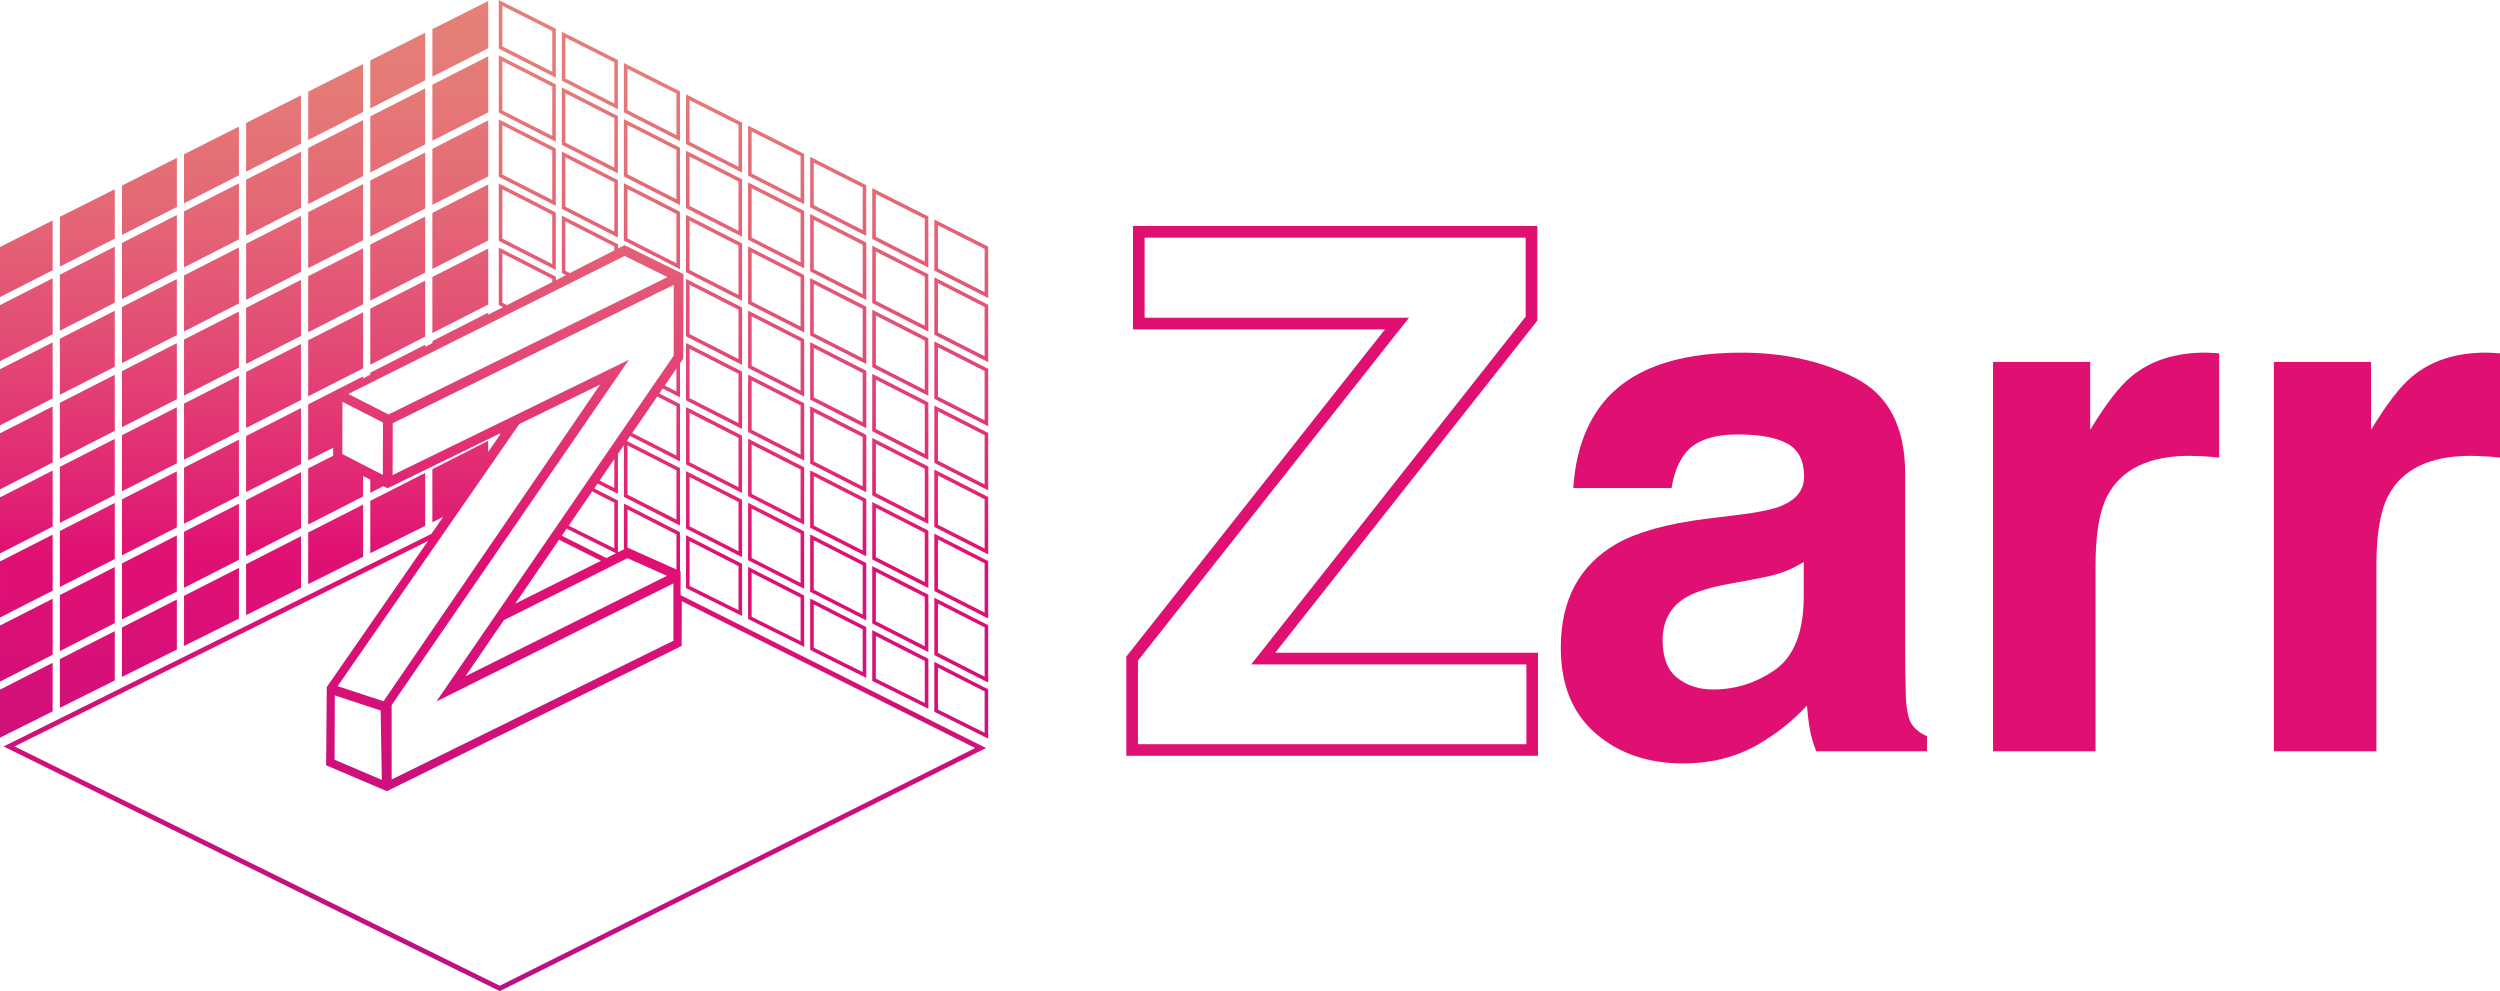 <?xml version="1.0" encoding="UTF-8" standalone="no"?>
<!-- Generator: Adobe Illustrator 26.1.0, SVG Export Plug-In . SVG Version: 6.00 Build 0)  -->

<svg
   version="1.1"
   id="Layer_1"
   x="0px"
   y="0px"
   viewBox="0 0 977.7 387.62"
   xml:space="preserve"
   sodipodi:docname="zarr-pink-horizontal.svg"
   width="977.7"
   height="387.62"
   inkscape:version="1.3.2 (091e20e, 2023-11-25)"
   xmlns:inkscape="http://www.inkscape.org/namespaces/inkscape"
   xmlns:sodipodi="http://sodipodi.sourceforge.net/DTD/sodipodi-0.dtd"
   xmlns="http://www.w3.org/2000/svg"
   xmlns:svg="http://www.w3.org/2000/svg"><defs
   id="defs13" /><sodipodi:namedview
   id="namedview13"
   pagecolor="#ffffff"
   bordercolor="#999999"
   borderopacity="1"
   inkscape:showpageshadow="2"
   inkscape:pageopacity="0"
   inkscape:pagecheckerboard="0"
   inkscape:deskcolor="#d1d1d1"
   inkscape:zoom="0.19666667"
   inkscape:cx="485.59322"
   inkscape:cy="193.22034"
   inkscape:window-width="1312"
   inkscape:window-height="449"
   inkscape:window-x="0"
   inkscape:window-y="37"
   inkscape:window-maximized="0"
   inkscape:current-layer="Layer_1" />
<style
   type="text/css"
   id="style1">
	.st0{fill:url(#SVGID_1_);}
	.st1{fill:url(#SVGID_00000049916979490129985880000006134185012107569597_);}
	.st2{fill:url(#SVGID_00000080914569712496215710000005892002110122160282_);}
	.st3{fill:#262262;}
	.st4{fill:#EF7943;}
	.st5{fill:#FFFFFF;}
	.st6{fill:#5B6670;}
	.st7{fill:#323B68;}
	.st8{fill:#21B0B7;}
	.st9{fill:#114999;}
	.st10{fill:#06262D;}
	.st11{fill:url(#SVGID_00000023995174482401590100000014180229098725433524_);}
	.st12{fill:#3D4543;}
	.st13{fill:url(#SVGID_00000068637756729661439010000013771980727991085727_);}
	.st14{fill:#E01073;}
	.st15{fill:url(#SVGID_00000113312867394074002770000006285773742854329484_);}
	.st16{fill:url(#SVGID_00000026857625296769212540000015742443253915618464_);}
	.st17{fill:url(#SVGID_00000147191186001929186330000013043410487213114786_);}
</style>
<g
   id="g13"
   transform="translate(-109.8,-406.19)">
	<linearGradient
   id="SVGID_1_"
   gradientUnits="userSpaceOnUse"
   x1="303.031"
   y1="406.186"
   x2="303.031"
   y2="793.814">
		<stop
   offset="0"
   style="stop-color:#E58077"
   id="stop1" />
		<stop
   offset="0.087"
   style="stop-color:#E57A77"
   id="stop2" />
		<stop
   offset="0.207"
   style="stop-color:#E46876"
   id="stop3" />
		<stop
   offset="0.346"
   style="stop-color:#E34B75"
   id="stop4" />
		<stop
   offset="0.499"
   style="stop-color:#E12374"
   id="stop5" />
		<stop
   offset="0.561"
   style="stop-color:#E01073"
   id="stop6" />
		<stop
   offset="1"
   style="stop-color:#BB1085"
   id="stop7" />
	</linearGradient>
	<path
   class="st0"
   d="m 424.3,588.94 -21.94,-11.19 v 22.45 l 21.94,11.19 z m -1.41,20.16 -19.13,-9.75 v -19.3 l 19.13,9.75 z M 251.8,475.06 230.33,486 v -21.92 l 21.47,-10.95 z m 0,25.06 -21.47,10.95 V 489.15 L 251.8,478.2 Z m 0,25.06 -21.47,10.95 v -21.92 l 21.47,-10.95 z m 24.28,12.68 -21.47,10.95 v -21.92 l 21.47,-10.95 z m -24.28,12.38 -21.47,10.95 v -21.92 l 21.47,-10.95 z m 0,-100.25 -21.47,10.95 v -18.9 l 21.47,-10.82 z m -24.28,12.38 -21.47,10.95 v -19.04 l 21.47,-10.82 z m 0,50.13 -21.47,10.95 v -21.92 l 21.47,-10.95 z m 0,25.06 -21.47,10.95 v -21.92 l 21.47,-10.95 z m 0,25.06 -21.47,10.95 v -21.92 l 21.47,-10.95 z m 48.56,-49.82 -21.47,10.95 v -21.92 l 21.47,-10.95 z m -48.56,-25.37 -21.47,10.95 v -21.92 l 21.47,-10.95 z m 24.28,136.5 -21.47,10.7 V 614.45 L 251.8,603.5 Z m 48.93,-173.82 -21.84,11.13 v -21.92 l 21.84,-11.13 z m -170.34,86.83 -20.59,10.5 v -21.92 l 20.59,-10.5 z m 196.78,-47.63 -22.31,-11.37 v 22.45 l 22.31,11.37 z m -1.4,20.15 -19.5,-9.94 v -19.29 l 19.5,9.94 z m -25.04,-84.41 -21.84,11.13 v -18.61 l 21.84,-11 z m 26.44,39.19 -22.31,-11.37 v 22.45 l 22.31,11.37 z m -1.4,20.16 -19.5,-9.94 v -19.3 l 19.5,9.94 z m -98.25,103.28 -21.47,10.95 v -21.92 l 21.47,-10.95 z m -97.13,-25.67 -20.59,10.5 v -21.92 l 20.59,-10.5 z m 145.69,-74.27 -21.47,10.95 v -21.92 l 21.47,-10.95 z m 51.09,-48.56 -22.31,-11.37 v 22.45 l 22.31,11.37 z m -1.4,20.16 -19.5,-9.94 v -19.3 l 19.5,9.94 z m -49.69,3.34 -21.47,10.95 V 451.7 l 21.47,-10.95 z m 24.65,12.5 -21.84,11.13 v -21.92 l 21.84,-11.13 z m 0,50.12 -21.84,11.13 v -21.92 l 21.84,-11.13 z m 0,-25.06 -21.84,11.13 v -21.92 l 21.84,-11.13 z m -24.65,-62.62 -21.47,10.95 v -18.76 l 21.47,-10.82 z m -97.12,222.6 -21.47,10.7 v -19.33 l 21.47,-10.95 z m 0,-22.72 -21.47,10.95 v -21.92 l 21.47,-10.95 z m 0,-75.19 -21.47,10.95 v -21.92 l 21.47,-10.95 z m -24.28,-37.74 -21.47,10.95 V 513.6 l 21.47,-10.95 z m 24.28,62.81 -21.47,10.95 V 576.4 l 21.47,-10.95 z m 0,25.06 -21.47,10.95 v -21.92 l 21.47,-10.95 z M 154.68,499.51 133.21,510.46 V 491 l 21.47,-10.82 z m 0,150.37 -21.47,10.95 V 638.9 l 21.47,-10.95 z m 0,22.43 -21.47,10.7 v -19.05 l 21.47,-10.95 z m 0,-122.68 -21.47,10.95 v -21.92 l 21.47,-10.95 z m 0,75.18 -21.47,10.95 v -21.92 l 21.47,-10.95 z m 0,-25.06 -21.48,10.95 v -21.92 l 21.47,-10.95 v 21.92 z m 0,-25.06 -21.47,10.95 v -21.92 l 21.47,-10.95 z m 48.56,25.37 -21.47,10.95 v -21.92 l 21.47,-10.95 z m 0,-75.19 -21.47,10.95 V 513.9 l 21.47,-10.95 z m 0,-25.06 -21.47,10.95 v -21.92 l 21.47,-10.95 z m 0,50.13 -21.47,10.95 v -21.92 l 21.47,-10.95 z m -24.28,-12.69 -21.47,10.95 v -21.92 l 21.47,-10.95 z m 24.28,-62.5 -21.47,10.95 v -19.18 l 21.47,-10.82 z m 0,100.25 -21.47,10.95 v -21.92 l 21.47,-10.95 z m 24.28,61.03 -21.47,10.7 v -19.89 l 21.47,-10.95 z m -48.56,-123.84 -21.47,10.95 v -21.92 l 21.47,-10.95 z m 0,-25.06 -21.47,10.95 v -19.32 l 21.47,-10.82 z m 24.28,137.99 -21.47,10.95 v -21.92 l 21.47,-10.95 z m 0,23 -21.47,10.7 v -19.61 l 21.47,-10.95 z m 24.28,-35.38 -21.47,10.95 v -21.92 l 21.47,-10.95 z M 424.3,563.88 402.36,552.69 v 22.45 l 21.94,11.19 z m -1.41,20.15 -19.13,-9.75 v -19.29 l 19.13,9.75 z m 25.69,-32.83 -21.94,-11.19 v 22.45 l 21.94,11.19 z m -1.4,20.15 -19.13,-9.75 v -19.3 l 19.13,9.75 z m 1.4,-45.22 -21.94,-11.19 v 22.45 l 21.94,11.18 z m -1.4,20.16 -19.13,-9.75 v -19.3 l 19.13,9.75 z m 1.4,29.97 -21.94,-11.19 v 22.45 l 21.94,11.18 z m -1.4,20.15 -19.13,-9.75 v -19.29 l 19.13,9.75 z m 28.02,65.99 21.06,10.73 V 650.68 L 475.2,639.95 Z m 1.41,-20.16 18.25,9.3 v 19.29 l -18.25,-9.3 z M 448.58,501.07 426.64,489.88 v 22.45 l 21.94,11.18 z m -1.4,20.16 -19.13,-9.75 v -19.29 l 19.13,9.75 z m 28.02,116.11 21.06,10.73 V 625.62 L 475.2,614.89 Z m 1.41,-20.16 18.25,9.3 v 19.3 l -18.25,-9.3 z M 424.3,466.37 402.36,455.31 v 19.58 l 21.94,11.19 z m -1.41,17.42 -19.13,-9.75 V 457.6 l 19.13,9.64 z m 25.69,167.65 -21.94,-11.18 v 20.11 l 21.94,10.93 z m -1.4,17.59 -19.13,-9.53 v -16.94 l 19.13,9.75 z m -171.1,-77.9 v 20.71 l -21.47,10.7 v -20.46 z m 172.5,10.19 -21.94,-11.19 v 22.45 l 21.94,11.18 z m -1.4,20.15 -19.13,-9.75 v -19.3 l 19.13,9.75 z m 1.4,-142.86 -21.94,-11.06 v 19.72 l 21.94,11.19 z m -1.4,17.55 -19.13,-9.75 v -16.58 l 19.13,9.64 z m 28.02,188.39 21.06,10.49 V 675.75 L 475.2,665.02 Z m 1.41,-17.25 18.25,9.3 v 16.17 l -18.25,-9.09 z M 375.97,629.62 h -0.01 l -0.22,-0.1 V 614.31 L 353.8,603.13 v 17.89 l -2.34,1.17 v -20.25 l -9.27,-4.73 1.33,-1.94 7.94,4.05 v -15.63 l 2.34,-3.41 v 20.24 l 21.94,11.19 v -22.45 l -20.82,-10.61 1.33,-1.94 19.49,9.94 V 564.2 l -8.09,-4.12 1.33,-1.94 6.76,3.45 v -13.31 l 1.25,-1.82 0.1,-33.06 -23.02,-11.32 -2.6,1.33 v -1.71 l -21.94,-11.19 v 22.45 l 1.6,0.82 -3.94,2.01 v -1.4 L 304.86,503 v 22.45 l 1.66,0.85 -5.79,2.95 v -0.8 l -21.84,11.13 v 0.8 l -2.81,1.43 V 541 l -21.47,10.95 v 0.8 l -2.81,1.43 v -0.8 l -21.47,10.95 v 21.92 l 9.74,-4.96 v 3.14 l -9.74,4.96 v 21.92 l 21.47,-10.95 v -7.99 l 2.81,1.39 v 5.17 l 5.14,-2.62 1.65,0.82 43.82,-21.38 0.34,0.17 -4.83,6.98 v -4.34 l -21.84,11.13 v 20.74 l 4.21,-2.09 -4.59,6.63 -167.3,83.14 194.05,95.7 190.17,-95.08 -119.48,-59.8 z m -20.77,-49.27 19.13,9.75 v 19.29 l -19.13,-9.75 z m 0,25.07 19.13,9.75 v 13.72 l -19.13,-8.56 z m -0.01,19.06 15.43,6.9 -78.8,39.29 15.06,-21.96 z m -9.79,0.73 v 0 z m -0.56,0.28 -33.56,16.79 17.43,-25.42 -0.22,0.45 z m 2.12,-1.06 -17.45,-8.74 1.89,-2.76 19.31,9.62 z m 3.09,-21.64 v 17.86 l -17.84,-8.89 9.18,-13.39 z m 0,-5.77 -5.74,-2.92 5.74,-8.37 z m 24.28,-31.97 v 19.3 l -17.29,-8.81 9.8,-14.3 z m 0,-5.77 -4.56,-2.32 4.56,-6.64 z m -43.42,-47.2 v -19.29 l 19.13,9.75 v 1.56 l -17.39,8.86 z m -24.64,12.5 v -19.29 l 19.5,9.94 v 1.26 l -17.7,9.02 z m -46.75,67.33 -15.85,-8.16 0.06,-20.43 15.85,8.11 z m -13.49,-31.66 108.04,-53.96 16.81,8.26 -109.15,53.73 z m 17.31,31.73 0.06,-20.3 109.87,-54.08 v 27.68 l -92.81,135.25 92.7,-46.18 v 22.42 l -110.19,54.26 v -29.1 L 355.75,546.9 Z m 49.55,-19.96 31.6,-15.42 -84.7,123.83 -17.95,-5.89 z m -53.77,139.16 -18.46,-7.86 0.07,-25.17 17.94,5.89 z m 116.99,-52.24 0.28,-0.14 0.05,-17.5 114.73,57.43 -185.92,92.95 -189.75,-93.58 161.69,-80.35 -39.51,57.02 -0.09,0.13 -0.25,30.58 23.77,10.12 z m 72.47,-32.56 -21.94,-11.19 v 22.45 l 21.94,11.19 z m -1.4,20.16 -19.13,-9.75 v -19.3 l 19.13,9.75 z m 25.68,-108.03 -21.94,-11.19 v 22.45 l 21.94,11.19 z m -1.4,20.16 -19.13,-9.75 v -19.3 l 19.13,9.75 z m 3.74,53.6 21.06,10.73 V 600.55 L 475.2,589.82 Z m 1.41,-20.15 18.25,9.3 v 19.29 l -18.25,-9.3 z m -1.41,-29.97 21.06,10.73 V 550.43 L 475.2,539.7 Z m 1.41,-20.15 18.25,9.3 v 19.3 l -18.25,-9.3 z m -1.41,-4.91 21.06,10.73 V 525.37 L 475.2,514.64 Z m 1.41,-20.16 18.25,9.3 v 19.29 l -18.25,-9.3 z m -3.75,-26.09 -21.94,-11.06 v 19.86 l 21.94,11.19 z m -1.4,17.7 -19.13,-9.75 v -16.72 l 19.13,9.64 z m 1.4,4.91 -21.94,-11.19 v 22.45 l 21.94,11.19 z m -1.4,20.15 -19.13,-9.75 v -19.29 l 19.13,9.75 z m 1.4,29.97 -21.94,-11.19 v 22.45 l 21.94,11.19 z m -1.4,20.16 -19.13,-9.75 v -19.29 l 19.13,9.75 z m 1.4,80.09 -21.94,-11.19 v 19.82 l 21.94,10.93 z m -1.4,17.3 -19.13,-9.53 v -16.66 l 19.13,9.75 z m 1.4,-42.36 -21.94,-11.19 v 22.45 l 21.94,11.19 z m -1.4,20.15 -19.13,-9.75 v -19.29 l 19.13,9.75 z m 3.74,-71.7 21.06,10.73 V 575.5 L 475.2,564.77 Z m 1.41,-20.15 18.25,9.3 v 19.29 l -18.25,-9.3 z m -3.75,46.64 -21.94,-11.19 v 22.45 l 21.94,11.19 z m -1.4,20.15 -19.13,-9.75 v -19.3 l 19.13,9.75 z m 1.4,-45.21 -21.94,-11.19 v 22.45 l 21.94,11.19 z m -1.4,20.15 -19.13,-9.75 v -19.29 l 19.13,9.75 z M 400.02,551.5 378.08,540.31 v 22.45 l 21.94,11.19 z m -1.41,20.16 -19.13,-9.75 v -19.3 l 19.13,9.75 z m -47.16,-142 -21.94,-11.06 v 19.15 l 21.94,11.19 z m -1.4,16.99 -19.13,-9.75 v -16.01 l 19.13,9.64 z m 49.97,154.98 -21.94,-11.19 v 22.45 l 21.94,11.19 z m -1.41,20.15 -19.13,-9.75 v -19.29 l 19.13,9.75 z M 375.73,463.94 353.79,452.76 v 22.45 l 21.94,11.19 z m -1.4,20.15 -19.13,-9.75 v -19.29 l 19.13,9.75 z m 1.4,4.91 -21.94,-11.18 v 22.45 l 21.94,11.19 z m -1.4,20.16 -19.13,-9.75 v -19.3 l 19.13,9.75 z M 424.3,488.69 402.36,477.5 v 22.45 l 21.94,11.19 z m -1.41,20.16 -19.13,-9.75 v -19.3 l 19.13,9.75 z M 400.02,626.69 378.08,615.5 v 20.67 l 21.94,10.93 z m -1.41,18.15 -19.13,-9.53 V 617.8 l 19.13,9.75 z M 130.39,684.41 109.8,694.67 V 675.9 l 20.59,-10.5 z m 0,-72.28 -20.59,10.5 v -21.92 l 20.59,-10.5 z m 0,50.12 -20.59,10.5 v -21.92 l 20.59,-10.5 z M 351.45,476.62 329.51,465.43 v 22.45 l 21.94,11.19 z m -1.4,20.16 -19.13,-9.75 v -19.3 l 19.13,9.75 z m -22.88,-79.35 -22.31,-11.24 v 19.01 l 22.31,11.37 z m -1.4,16.85 -19.5,-9.94 v -15.87 l 19.5,9.83 z m -195.38,202.91 -20.59,10.5 v -21.92 l 20.59,-10.5 z M 351.45,451.56 329.51,440.37 v 22.45 l 21.94,11.19 z m -1.4,20.16 -19.13,-9.75 v -19.3 l 19.13,9.75 z m 25.68,-29.82 -21.94,-11.06 v 19.3 l 21.94,11.19 z m -1.4,17.13 -19.13,-9.75 v -16.16 l 19.13,9.64 z m -243.94,52.85 -20.59,10.5 v -19.6 L 130.39,492.4 Z M 424.3,639.07 402.36,627.88 v 20.39 l 21.94,10.93 z m -1.41,17.86 -19.13,-9.53 v -17.23 l 19.13,9.75 z M 475.2,492.02 v 20 l 21.06,10.73 v -20.13 z m 19.66,28.45 -18.25,-9.3 V 494.3 l 18.25,9.2 z M 424.3,614 402.36,602.81 v 22.45 l 21.94,11.19 z m -1.41,20.16 -19.13,-9.75 v -19.29 l 19.13,9.75 z m 1.41,-95.34 -21.94,-11.19 v 22.45 l 21.94,11.19 z m -1.41,20.15 -19.13,-9.75 v -19.29 l 19.13,9.75 z m 1.41,-45.21 -21.94,-11.19 v 22.45 l 21.94,11.19 z m -1.41,20.15 -19.13,-9.75 v -19.3 l 19.13,9.75 z m -22.87,-79.78 -21.94,-11.06 v 19.44 l 21.94,11.19 z m -1.41,17.28 -19.13,-9.75 v -16.3 l 19.13,9.64 z m -268.22,115.66 -20.59,10.5 v -21.92 l 20.59,-10.5 z m 269.63,-60.63 -21.94,-11.19 v 22.45 l 21.94,11.19 z m -1.41,20.15 -19.13,-9.75 v -19.29 l 19.13,9.75 z m 1.41,-45.21 -21.94,-11.19 v 22.45 l 21.94,11.18 z m -1.41,20.15 -19.13,-9.75 v -19.3 l 19.13,9.75 z m 1.41,55.03 -21.94,-11.19 v 22.45 l 21.94,11.19 z m -1.41,20.16 -19.13,-9.75 v -19.3 l 19.13,9.75 z m 1.41,-120.4 -21.94,-11.19 v 22.45 l 21.94,11.19 z m -1.41,20.15 -19.13,-9.75 v -19.3 l 19.13,9.75 z"
   id="path7"
   style="fill:url(#SVGID_1_)" />
	<g
   id="g12">
		<g
   id="g8">
			<path
   class="st14"
   d="m 711.28,701.77 h -161 V 662.96 L 651.43,535.01 h -98.54 v -40.44 h 158.12 v 37.03 l -0.49,0.62 -102.01,129.25 h 102.77 z m -156.45,-4.55 h 151.9 V 666.03 H 599.11 L 706.45,530.02 V 499.13 H 557.44 v 31.33 h 103.39 l -106,134.09 z"
   id="path8" />
		</g>
		<g
   id="g9">
			<path
   class="st14"
   d="m 790.85,607.38 c 7.41,-0.93 12.71,-2.1 15.9,-3.49 5.72,-2.42 8.59,-6.19 8.59,-11.32 0,-6.24 -2.2,-10.55 -6.59,-12.92 -4.39,-2.38 -10.83,-3.56 -19.33,-3.56 -9.53,0 -16.29,2.33 -20.25,6.99 -2.83,3.45 -4.72,8.1 -5.66,13.97 h -38.42 c 0.84,-13.32 4.58,-24.26 11.22,-32.83 10.57,-13.41 28.72,-20.12 54.44,-20.12 16.74,0 31.61,3.31 44.62,9.92 13,6.61 19.5,19.09 19.5,37.44 v 69.85 c 0,4.84 0.09,10.71 0.28,17.6 0.28,5.22 1.07,8.76 2.38,10.62 1.3,1.86 3.26,3.4 5.87,4.61 V 700 h -43.31 c -1.21,-3.07 -2.05,-5.96 -2.52,-8.66 -0.47,-2.7 -0.84,-5.77 -1.12,-9.22 -5.53,5.96 -11.9,11.04 -19.11,15.23 -8.62,4.94 -18.36,7.4 -29.23,7.4 -13.87,0 -25.32,-3.94 -34.36,-11.8 -9.04,-7.87 -13.56,-19.02 -13.56,-33.46 0,-18.72 7.27,-32.27 21.81,-40.65 7.98,-4.56 19.71,-7.82 35.19,-9.78 z m 24.35,18.58 c -2.55,1.58 -5.12,2.86 -7.72,3.84 -2.6,0.98 -6.16,1.89 -10.69,2.72 l -9.06,1.68 c -8.5,1.49 -14.6,3.31 -18.3,5.45 -6.27,3.63 -9.41,9.27 -9.41,16.9 0,6.8 1.91,11.71 5.75,14.74 3.83,3.03 8.49,4.54 13.97,4.54 8.7,0 16.71,-2.51 24.04,-7.54 7.33,-5.03 11.14,-14.2 11.42,-27.52 z"
   id="path9" />
		</g>
		<g
   id="g10">
			<path
   class="st14"
   d="m 974.25,544.16 c 0.51,0.05 1.65,0.12 3.42,0.21 v 40.79 c -2.52,-0.28 -4.75,-0.47 -6.71,-0.56 -1.96,-0.09 -3.54,-0.14 -4.75,-0.14 -16.02,0 -26.78,5.22 -32.27,15.65 -3.07,5.87 -4.61,14.9 -4.61,27.1 V 700 H 889.24 V 547.73 h 38 v 26.54 c 6.15,-10.15 11.5,-17.09 16.07,-20.82 7.45,-6.24 17.14,-9.36 29.06,-9.36 0.74,0 1.37,0.03 1.88,0.07 z"
   id="path10" />
		</g>
		<g
   id="g11">
			<path
   class="st14"
   d="m 1084.08,544.16 c 0.51,0.05 1.65,0.12 3.42,0.21 v 40.79 c -2.52,-0.28 -4.75,-0.47 -6.71,-0.56 -1.96,-0.09 -3.54,-0.14 -4.75,-0.14 -16.02,0 -26.78,5.22 -32.27,15.65 -3.07,5.87 -4.61,14.9 -4.61,27.1 V 700 H 999.07 V 547.73 h 38 v 26.54 c 6.15,-10.15 11.5,-17.09 16.07,-20.82 7.45,-6.24 17.14,-9.36 29.06,-9.36 0.74,0 1.36,0.03 1.88,0.07 z"
   id="path11" />
		</g>
	</g>
</g>
</svg>
